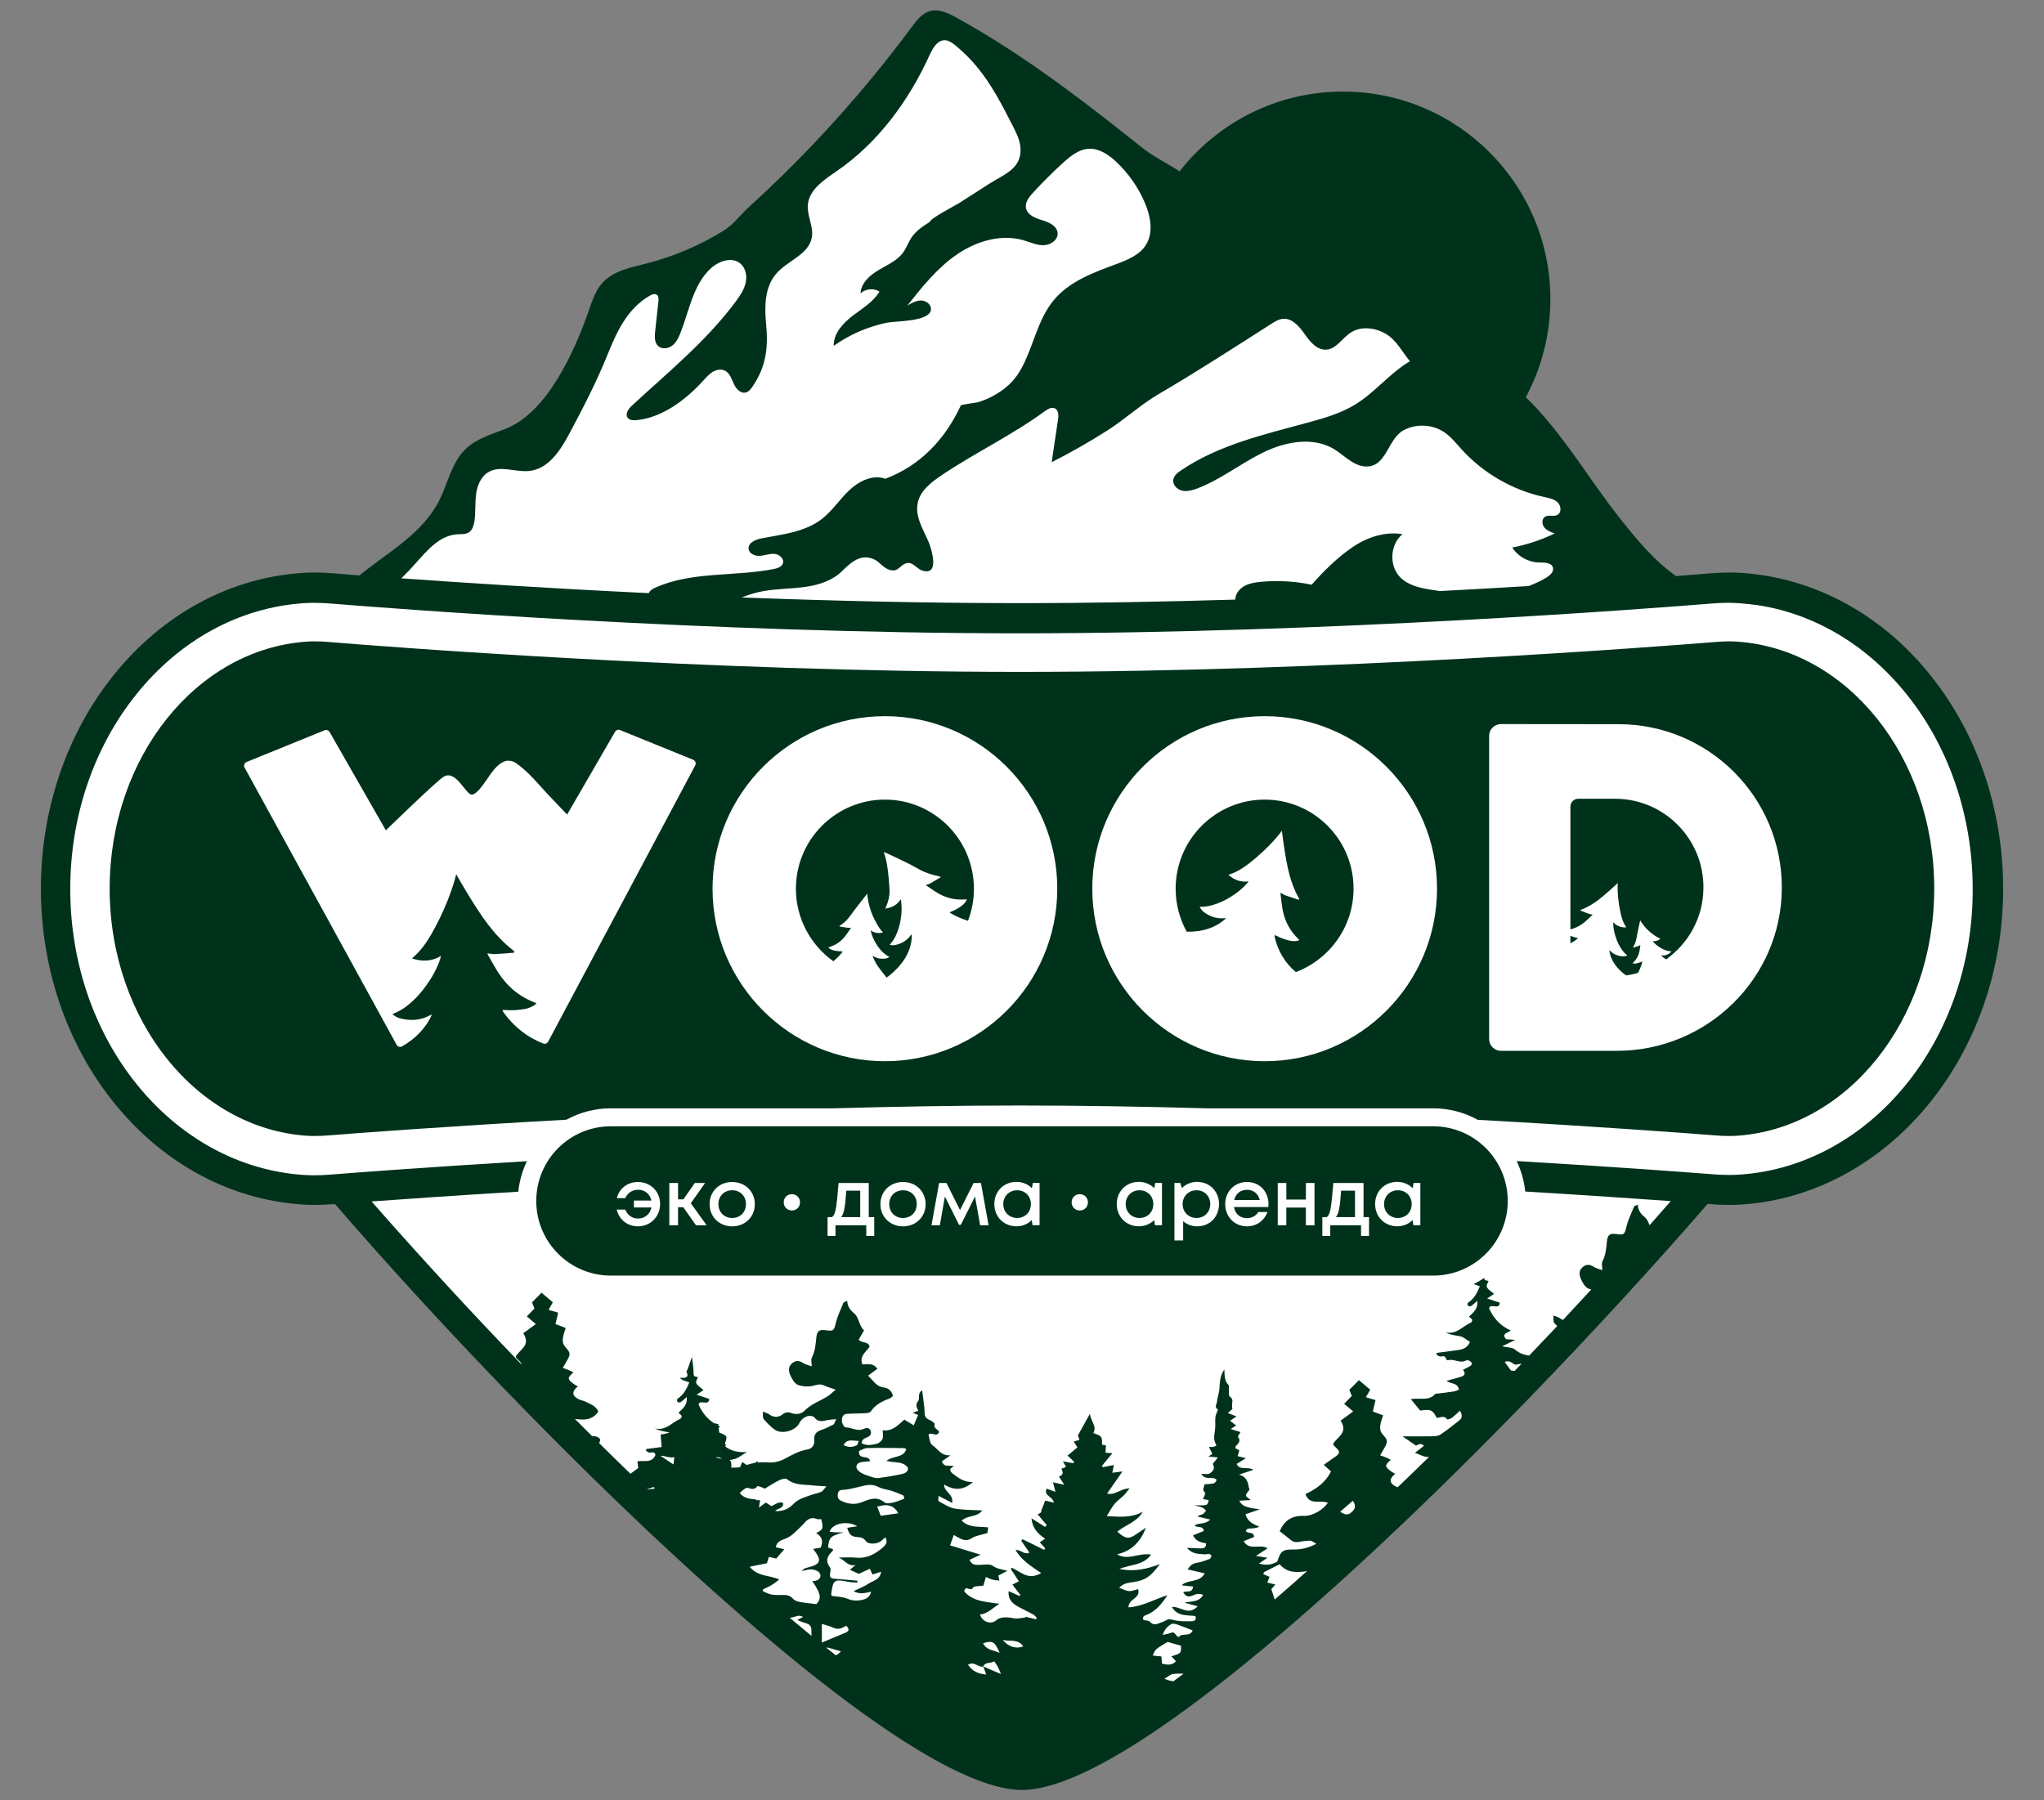 <?xml version="1.0" encoding="UTF-8"?> <svg xmlns="http://www.w3.org/2000/svg" width="378" height="333" viewBox="0 0 378 333" fill="none"><rect x="0" y="0" width="378" height="333" fill="#808080" stroke="none"/> <g clip-path="url(#clip0_289_1519)"> <path d="M266.061 50.92L220.348 38.916L198.991 21.284L174.636 4.88L141.287 38.916L123.674 50.92L112.441 55.801L98.199 79.424L86.955 86.932L83.211 95.742L68.222 109.999H44.059L26.638 122.943L14.647 141.504L12.023 151.629L10.903 168.694L13.154 184.821L18.402 197.006L31.503 212.203L49.862 220.085H65.224L82.837 242.586L112.441 273.151C112.441 273.151 160.212 315.165 161.151 315.346C162.09 315.539 184.002 327.35 185.133 327.532C186.253 327.724 208.741 317.781 208.741 317.781L229.352 305.212L258.198 278.769L294.726 242.757L312.712 221.377L334.816 217.255L350.551 206.564L362.35 190.62L367.225 169.805L365.732 147.677L357.859 129.864L345.857 117.497L334.613 112.808L310.824 110.555L293.52 93.937L280.1 71.916L266.061 50.92Z" fill="white"></path> <mask id="mask0_289_1519" style="mask-type:luminance" maskUnits="userSpaceOnUse" x="0" y="0" width="378" height="333"> <path d="M378 0H0V333H378V0Z" fill="white"></path> </mask> <g mask="url(#mask0_289_1519)"> <path d="M298.651 147.741H291.877C291.077 147.741 290.416 148.393 290.416 149.204V171.909C291.376 171.674 292.24 171.215 293.019 170.585C293.499 170.19 293.936 169.741 294.395 169.314C294.437 169.271 294.469 169.229 294.523 169.164C294.288 169.122 294.085 169.111 293.893 169.047C293.371 168.865 292.859 168.652 292.336 168.449C292.24 168.406 292.24 168.353 292.336 168.31C292.4 168.278 292.464 168.246 292.538 168.214C293.477 167.851 294.331 167.349 295.152 166.772C296.774 165.63 299.174 163.323 299.174 163.323C299.174 163.323 298.971 165.651 299.718 168.962C299.91 169.837 300.187 170.692 300.689 171.45C300.7 171.471 300.71 171.493 300.731 171.546C299.803 171.567 299.003 171.311 298.353 170.585C298.353 170.692 298.342 170.766 298.342 170.841C298.353 171.696 298.534 172.529 298.801 173.34C299.067 174.162 299.43 174.942 299.931 175.658C300.177 176.01 300.454 176.32 300.785 176.587C300.838 176.629 300.881 176.672 300.934 176.726C300.657 176.854 300.379 176.896 300.102 176.886C299.195 176.832 298.395 176.523 297.755 175.861C297.712 175.818 297.67 175.786 297.606 175.754C297.851 177.729 299.121 179.299 300.721 180.421C301.468 180.314 302.193 180.164 302.908 179.961C303.142 179.534 303.345 179.086 303.505 178.616C303.58 178.413 303.623 178.199 303.676 177.986C303.687 177.943 303.687 177.89 303.697 177.826C303.644 177.847 303.601 177.858 303.569 177.879C303.249 178.039 302.918 178.146 302.566 178.21C302.353 178.253 302.065 178.231 301.916 178.157C302.012 178.061 302.118 177.964 302.214 177.858C302.705 177.334 303.025 176.704 303.174 176.01C303.249 175.647 303.292 175.284 303.345 174.921C303.345 174.889 303.345 174.857 303.345 174.803C303.228 174.867 303.121 174.942 303.014 174.985C302.705 175.092 302.385 175.177 302.076 175.273C302.022 175.295 302.001 175.262 302.022 175.209C302.044 175.166 302.054 175.134 302.076 175.092C302.374 174.579 302.556 174.045 302.652 173.468C302.844 172.315 303.324 170.275 303.324 170.222C303.324 170.222 304.103 171.685 305.671 172.806C306.108 173.116 306.524 173.436 307.026 173.607C307.036 173.607 307.047 173.618 307.079 173.629C306.652 173.981 306.194 174.152 305.628 174.056C305.66 174.109 305.692 174.141 305.713 174.173C306.034 174.568 306.418 174.889 306.844 175.166C307.271 175.455 307.719 175.679 308.22 175.829C308.466 175.903 308.711 175.946 308.957 175.946C308.999 175.946 309.031 175.946 309.074 175.957C308.989 176.117 308.882 176.234 308.743 176.33C308.306 176.64 307.826 176.79 307.282 176.715C307.25 176.715 307.207 176.715 307.175 176.715C307.463 177.003 307.783 177.249 308.114 177.462C312.221 174.526 314.952 169.784 315.016 164.38C315.165 155.206 307.772 147.741 298.651 147.741Z" fill="#00321B"></path> </g> <mask id="mask1_289_1519" style="mask-type:luminance" maskUnits="userSpaceOnUse" x="0" y="0" width="378" height="333"> <path d="M378 0H0V333H378V0Z" fill="white"></path> </mask> <g mask="url(#mask1_289_1519)"> <path d="M321.267 118.682C320.777 118.65 320.286 118.629 319.795 118.629C318.984 118.629 318.174 118.672 317.363 118.736C306.748 119.601 246.356 124.278 188.61 124.278C130.928 124.278 71.23 119.611 60.637 118.736C59.816 118.672 59.005 118.629 58.183 118.629C57.693 118.629 57.202 118.64 56.711 118.682C36.389 120.071 20.28 139.999 20.28 164.38C20.28 188.772 36.42 208.711 56.754 210.078C57.245 210.11 57.735 210.121 58.215 210.121C59.005 210.121 59.794 210.078 60.584 210.025C65.683 209.619 82.517 208.337 104.749 207.109C107.192 205.774 109.987 205.005 112.953 205.005H154.067C165.525 204.685 177.206 204.482 188.61 204.482C200.004 204.482 211.717 204.685 223.218 205.005H265.026C268.013 205.005 270.829 205.774 273.272 207.131C295.493 208.359 312.328 209.63 317.405 210.025C318.184 210.089 318.974 210.121 319.752 210.121C320.243 210.121 320.723 210.11 321.214 210.078C341.558 208.711 357.699 188.772 357.699 164.37C357.72 139.999 341.59 120.06 321.267 118.682ZM128.571 141.569L101.367 192.681C101.197 193.012 100.802 193.151 100.45 193.012C97.58 191.902 95.084 189.958 93.164 187.32C93.068 187.192 93.004 187.032 92.897 186.818C93.11 186.818 93.249 186.807 93.398 186.818C94.657 186.925 95.905 186.85 97.143 186.615C97.922 186.466 98.818 186.028 99.223 185.59C98.764 185.387 98.306 185.195 97.858 184.992C95.532 183.892 93.697 182.226 92.278 180.101C91.553 179.011 90.945 177.836 90.283 176.704C90.23 176.608 90.187 176.491 90.123 176.331C90.614 176.395 91.041 176.502 91.468 176.48C92.63 176.427 93.793 176.32 94.967 176.224C95.18 176.203 95.201 176.096 95.052 175.936C94.945 175.829 94.828 175.722 94.711 175.626C93.046 174.323 91.638 172.785 90.347 171.119C87.787 167.83 84.363 161.7 84.363 161.7C84.363 161.7 83.338 166.516 79.818 172.71C78.879 174.355 77.802 175.893 76.34 177.132C76.298 177.164 76.266 177.206 76.191 177.281C78.047 177.89 79.807 177.869 81.557 176.811C81.504 177.025 81.472 177.185 81.418 177.335C80.864 179.054 79.999 180.624 78.965 182.087C77.866 183.657 76.586 185.067 75.049 186.22C74.388 186.711 73.652 187.106 72.894 187.437C72.798 187.48 72.692 187.534 72.574 187.587C73.055 188.014 73.577 188.281 74.153 188.409C76.01 188.847 77.802 188.73 79.509 187.801C79.615 187.736 79.733 187.694 79.871 187.672C78.719 190.257 76.735 192.179 74.356 193.546C74.004 193.749 73.545 193.621 73.353 193.268L45.232 141.974C45.019 141.59 45.19 141.109 45.595 140.949L60.039 135.075C60.381 134.937 60.765 135.075 60.946 135.385L71.358 153.583C71.358 153.583 80.138 145.039 81.898 143.769C84.192 142.113 86.027 146.791 87.158 146.962C88.011 147.101 89.216 145.339 89.931 144.324C90.785 143.096 91.905 141.259 93.473 140.768C93.985 140.607 94.785 140.746 95.244 141.035C97.794 142.711 99.778 145.36 101.911 147.56C102.904 148.585 103.896 149.621 104.877 150.668L113.753 135.342C113.934 135.033 114.318 134.894 114.66 135.033L128.219 140.543C128.603 140.714 128.774 141.184 128.571 141.569ZM163.647 196.291C146.066 196.291 131.771 181.98 131.771 164.38C131.771 146.78 146.066 132.47 163.647 132.47C181.228 132.47 195.523 146.78 195.523 164.38C195.523 181.98 181.228 196.291 163.647 196.291ZM233.875 196.291C216.294 196.291 201.999 181.98 201.999 164.38C201.999 146.78 216.294 132.47 233.875 132.47C251.456 132.47 265.751 146.78 265.751 164.38C265.751 181.98 251.456 196.291 233.875 196.291ZM299.024 194.368H277.571C276.366 194.368 275.384 193.386 275.384 192.179V136.122C275.384 134.915 276.366 133.933 277.571 133.933L299.345 133.954C316.04 133.954 329.578 147.539 329.514 164.263C329.46 180.966 315.699 194.368 299.024 194.368Z" fill="#00321B"></path> </g> <mask id="mask2_289_1519" style="mask-type:luminance" maskUnits="userSpaceOnUse" x="0" y="0" width="378" height="333"> <path d="M378 0H0V333H378V0Z" fill="white"></path> </mask> <g mask="url(#mask2_289_1519)"> <path d="M290.416 173.095V174.483C290.832 174.269 291.226 174.024 291.61 173.725C291.674 173.682 291.717 173.618 291.802 173.533C291.706 173.501 291.642 173.479 291.578 173.458C291.173 173.383 290.789 173.255 290.416 173.095Z" fill="#00321B"></path> </g> <mask id="mask3_289_1519" style="mask-type:luminance" maskUnits="userSpaceOnUse" x="0" y="0" width="378" height="333"> <path d="M378 0H0V333H378V0Z" fill="white"></path> </mask> <g mask="url(#mask3_289_1519)"> <path d="M233.875 147.901C224.796 147.901 217.414 155.292 217.414 164.38C217.414 167.263 218.161 169.976 219.462 172.336C222.129 172.39 224.754 171.717 226.727 169.848C226.631 169.827 226.535 169.827 226.45 169.837C225.042 169.976 223.804 169.56 222.684 168.737C222.332 168.481 222.055 168.15 221.852 167.733C221.969 167.733 222.065 167.723 222.161 167.723C222.812 167.723 223.452 167.627 224.082 167.456C225.372 167.114 226.557 166.548 227.687 165.832C228.797 165.138 229.81 164.327 230.674 163.333C230.749 163.248 230.813 163.152 230.909 163.024C229.437 163.237 228.253 162.757 227.175 161.817C227.25 161.785 227.282 161.763 227.325 161.753C228.658 161.336 229.81 160.61 230.909 159.766C235.016 156.595 237.065 153.658 237.065 153.658C237.065 153.658 237.641 158.741 238.43 161.678C238.825 163.152 239.337 164.594 240.094 165.939C240.148 166.035 240.201 166.142 240.233 166.238C240.286 166.388 240.244 166.452 240.094 166.409C239.284 166.142 238.473 165.886 237.673 165.597C237.385 165.491 237.129 165.298 236.819 165.117C236.819 165.245 236.809 165.33 236.819 165.416C236.937 166.366 237.022 167.328 237.193 168.257C237.545 170.083 238.302 171.717 239.561 173.116C239.806 173.383 240.062 173.639 240.308 173.906C239.913 174.088 239.187 174.13 238.622 174.013C237.726 173.821 236.862 173.522 236.051 173.095C235.955 173.041 235.859 173.009 235.71 172.956C235.72 173.127 235.72 173.255 235.742 173.372C236.35 175.978 237.694 178.178 239.646 179.801C245.866 177.452 250.314 171.428 250.314 164.38C250.336 155.292 242.953 147.901 233.875 147.901Z" fill="#00321B"></path> </g> <mask id="mask4_289_1519" style="mask-type:luminance" maskUnits="userSpaceOnUse" x="0" y="0" width="378" height="333"> <path d="M378 0H0V333H378V0Z" fill="white"></path> </mask> <g mask="url(#mask4_289_1519)"> <path d="M163.647 147.901C154.569 147.901 147.187 155.292 147.187 164.38C147.187 169.912 149.928 174.814 154.11 177.804C154.43 177.537 154.75 177.249 155.049 176.95C155.284 176.715 155.486 176.448 155.71 176.192C155.753 176.138 155.785 176.074 155.838 175.989C155.753 175.978 155.689 175.967 155.625 175.967C155.081 175.967 154.558 175.893 154.035 175.754C153.705 175.668 153.342 175.444 153.182 175.241C153.385 175.166 153.587 175.102 153.79 175.027C154.814 174.643 155.657 173.992 156.329 173.127C156.67 172.689 156.969 172.208 157.289 171.749C157.321 171.706 157.332 171.663 157.374 171.589C157.161 171.599 156.98 171.631 156.798 171.61C156.308 171.546 155.806 171.461 155.316 171.386C155.22 171.375 155.22 171.322 155.284 171.258C155.337 171.215 155.39 171.172 155.444 171.14C156.201 170.638 156.788 170.019 157.31 169.293C158.345 167.84 160.351 165.352 160.383 165.298C160.383 165.298 160.479 167.829 161.898 170.403C162.282 171.119 162.655 171.824 163.231 172.4C163.242 172.411 163.263 172.432 163.295 172.475C162.484 172.667 161.727 172.603 161.023 172.101C161.044 172.197 161.044 172.261 161.066 172.326C161.247 173.073 161.556 173.778 161.951 174.44C162.346 175.113 162.815 175.732 163.391 176.256C163.679 176.512 163.978 176.736 164.319 176.907C164.373 176.928 164.415 176.961 164.479 176.993C164.266 177.153 164.031 177.249 163.775 177.292C162.975 177.42 162.207 177.302 161.514 176.854C161.471 176.822 161.418 176.8 161.364 176.79C161.706 177.74 162.186 178.605 162.837 179.385C163.071 179.662 163.594 180.399 163.957 180.827C166.56 178.926 168.736 176.117 168.608 172.806C168.533 172.86 168.491 172.913 168.437 172.977C167.744 173.96 166.784 174.515 165.632 174.782C165.269 174.867 164.906 174.857 164.533 174.761C164.597 174.686 164.65 174.622 164.703 174.558C165.066 174.141 165.365 173.671 165.61 173.18C166.101 172.155 166.41 171.076 166.581 169.965C166.752 168.865 166.794 167.765 166.645 166.655C166.634 166.559 166.602 166.462 166.581 166.334C165.898 167.402 164.927 167.883 163.733 168.064C163.754 168 163.765 167.968 163.775 167.936C164.255 166.847 164.565 165.704 164.501 164.529C164.202 159.062 163.53 158.09 163.434 157.588C163.455 157.588 167.125 159.179 169.909 160.76C171.04 161.4 172.288 161.795 173.558 162.062C173.654 162.084 173.739 162.105 173.835 162.137C173.963 162.18 173.974 162.255 173.867 162.319C173.249 162.693 172.63 163.066 172 163.419C171.776 163.547 171.499 163.6 171.211 163.696C171.296 163.771 171.35 163.825 171.403 163.857C172.075 164.305 172.736 164.796 173.441 165.202C174.806 165.993 176.278 166.42 177.868 166.388C178.177 166.377 178.487 166.356 178.796 166.345C178.7 166.697 178.316 167.189 177.921 167.488C177.302 167.958 176.63 168.342 175.894 168.63C175.809 168.662 175.734 168.716 175.617 168.769C175.734 168.855 175.809 168.929 175.905 168.972C176.332 169.196 176.748 169.442 177.196 169.634C177.793 169.901 178.401 170.126 179.009 170.318C179.724 168.481 180.108 166.484 180.108 164.401C180.108 155.292 172.726 147.901 163.647 147.901Z" fill="#00321B"></path> </g> <mask id="mask5_289_1519" style="mask-type:luminance" maskUnits="userSpaceOnUse" x="0" y="0" width="378" height="333"> <path d="M378 0H0V333H378V0Z" fill="white"></path> </mask> <g mask="url(#mask5_289_1519)"> <path d="M357.037 124.941C347.98 113.631 335.573 106.892 322.131 105.974C321.374 105.92 320.585 105.899 319.795 105.899C318.696 105.899 317.566 105.952 316.339 106.048C314.931 106.166 312.765 106.337 309.959 106.55C305.841 103.688 302.566 99.63 299.409 95.668C294.149 89.057 288.762 79.787 282.169 73.476C285.071 68.072 286.714 61.899 286.714 55.331C286.714 34.132 269.549 16.938 248.362 16.938C236.083 16.938 225.159 22.716 218.14 31.697C217.681 31.387 217.222 31.099 216.742 30.821C214.64 29.582 212.838 28.611 210.917 27.084C208.741 25.343 206.565 23.613 204.367 21.904C195.598 15.08 186.541 8.576 176.801 3.225C175.307 2.403 173.611 1.591 171.968 2.051C170.518 2.456 169.525 3.759 168.619 4.977C167.776 6.12 166.922 7.252 166.058 8.373C159.401 17.023 152.137 25.204 144.317 32.819C142.365 34.719 140.37 36.588 138.353 38.425C136.764 39.878 135.708 41.49 133.852 42.644C129.435 45.388 124.592 47.439 119.567 48.731C116.591 49.489 113.326 50.119 111.31 52.426C110.04 53.879 109.475 55.79 108.835 57.606C106.221 65.007 101.25 76.252 93.516 79.307C90.902 80.343 88.064 81.133 86.048 83.109C83.531 85.565 82.858 89.292 81.29 92.442C78.164 98.733 71.753 102.118 66.472 106.433C64.424 106.273 62.803 106.144 61.682 106.048C60.434 105.942 59.293 105.899 58.194 105.899C57.404 105.899 56.615 105.92 55.858 105.974C42.416 106.892 30.02 113.631 20.962 124.941C12.321 135.727 7.563 149.728 7.563 164.38C7.563 179.033 12.321 193.044 20.973 203.841C30.041 215.162 42.448 221.89 55.911 222.797C56.668 222.851 57.447 222.872 58.226 222.872C59.293 222.872 60.402 222.83 61.597 222.733C61.704 222.723 61.821 222.712 61.938 222.701C80.831 244.53 103.352 267.961 123.845 286.96C145.565 307.091 174.497 331.088 189.005 331.088C212.304 331.088 276.323 268.132 315.805 222.68C316.029 222.701 316.243 222.712 316.435 222.733C317.619 222.83 318.707 222.872 319.774 222.872C320.563 222.872 321.331 222.851 322.089 222.797C349.207 220.982 370.447 195.319 370.447 164.38C370.436 149.728 365.678 135.727 357.037 124.941ZM235.07 59.923C235.763 59.485 236.489 59.026 237.299 58.973C239.006 58.845 240.297 60.404 241.278 61.803C242.26 63.202 243.529 64.772 245.236 64.676C247.125 64.579 248.223 62.529 249.813 61.504C251.712 60.276 254.283 60.607 256.246 61.728C258.209 62.849 259.307 65.071 260.737 66.822C257.046 68.99 254.325 72.536 250.677 74.789C248.021 76.434 244.97 77.32 241.951 78.143C233.822 80.353 225.383 82.276 218.406 87.007C217.766 87.434 217.094 87.968 216.977 88.726C216.827 89.666 217.67 90.542 218.598 90.755C219.526 90.969 220.497 90.691 221.383 90.36C225.693 88.737 229.373 85.768 233.502 83.739C237.641 81.699 242.793 80.695 246.73 83.087C248.597 84.219 250.186 86.088 252.363 86.27C256.427 86.622 256.544 81.208 259.585 79.574C261.921 78.314 264.951 78.484 267.138 79.98C268.365 80.823 269.293 82.019 270.296 83.119C274.328 87.551 279.758 90.68 285.615 91.941C286.49 92.133 287.428 92.304 288.068 92.934C288.709 93.564 288.805 94.813 288.015 95.241C287.332 95.614 286.394 95.166 285.732 95.572C285.092 95.967 285.124 96.971 285.593 97.558C286.063 98.145 286.81 98.423 287.514 98.669C285.028 99.876 282.382 100.751 279.662 101.275C280.718 102.941 282.649 104.009 284.612 104.041C285.615 104.051 286.959 104.041 287.194 105.012C287.375 105.76 286.671 106.401 286.01 106.807C284.953 107.458 283.833 107.971 282.692 108.398C277.603 108.708 272.109 109.017 266.284 109.327C265.783 109.252 265.282 109.177 264.78 109.103C262.711 108.772 260.524 108.323 259.019 106.86C256.843 104.745 257.014 100.719 259.361 98.808C256.139 98.252 252.8 99.384 250.09 101.232C247.381 103.069 244.724 105.685 242.569 108.152C239.497 107.511 236.329 107.33 233.203 107.618C232.275 107.704 231.336 107.832 230.482 108.216C229.629 108.601 228.872 109.274 228.573 110.16C228.488 110.406 228.456 110.662 228.434 110.908C215.451 111.303 201.945 111.559 188.568 111.559C171.136 111.559 153.534 111.132 137.18 110.512C138.172 110.117 139.186 109.776 140.231 109.53C143.143 108.846 146.173 108.975 149.128 108.526C151.486 108.174 153.95 107.373 155.7 105.664C157.3 104.105 159.06 102.375 161.556 103.421C162.645 103.88 163.349 105.076 164.522 105.408C166.261 105.899 166.357 104.414 167.786 104.147C168.821 103.955 169.536 105.194 170.528 105.525C173.942 106.646 172.192 101.317 171.691 100.143C170.71 97.868 169.131 95.476 169.749 92.88C170.283 90.627 172.342 89.111 174.262 87.818C180.385 83.707 187.288 80.417 193.198 76.071C193.763 75.654 194.51 75.216 195.129 75.558C195.79 75.921 195.769 76.872 195.662 77.619C195.267 80.246 194.883 82.874 194.489 85.49C197.998 83.717 201.423 81.763 204.751 79.648C208.026 77.555 211.013 74.789 214.352 72.846C221.372 68.734 228.221 64.302 235.07 59.923ZM76.916 104.137C79.018 101.777 81.311 99.064 84.459 98.84C85.248 98.786 86.123 98.882 86.773 98.423C87.35 98.017 87.584 97.28 87.712 96.576C87.99 94.931 87.83 93.243 88.022 91.578C88.214 89.922 88.875 88.181 90.315 87.327C92.566 85.992 95.457 87.434 98.05 87.092C101.463 86.644 103.64 83.311 105.261 80.268C107.779 75.547 110.318 70.645 112.313 65.701C114.03 61.429 115.983 57.093 120.164 54.69C120.57 54.455 121.114 54.252 121.487 54.541C121.818 54.808 121.807 55.31 121.765 55.726C121.562 57.584 121.359 59.443 121.157 61.29C121.05 62.241 121.007 63.341 121.701 63.992C122.394 64.644 123.568 64.505 124.314 63.928C125.072 63.351 125.498 62.444 125.84 61.568C127.472 57.424 128.187 52.64 131.462 49.628C132.934 48.272 135.345 47.45 136.892 48.72C137.905 49.553 138.183 51.038 137.895 52.309C137.607 53.59 136.849 54.701 136.07 55.758C130.672 63.052 123.557 68.841 116.889 75.003C116.239 75.601 115.545 76.562 116.079 77.278C116.431 77.747 117.103 77.769 117.689 77.715C122.458 77.267 126.832 73.945 129.968 70.496C130.523 69.887 131.067 69.246 131.761 68.809C132.465 68.382 133.382 68.2 134.108 68.584C134.972 69.044 135.302 70.09 135.697 70.987C136.102 71.884 136.913 72.824 137.873 72.611C138.439 72.482 138.844 71.991 139.175 71.5C141.714 67.762 142.098 64.206 141.671 59.859C141.351 56.634 141.436 53.035 143.57 50.6C145.661 48.197 149.566 47.076 150.131 43.936C150.494 41.917 149.224 39.92 149.395 37.881C149.64 35.04 152.435 33.246 154.782 31.622C162.42 26.368 168.085 18.593 171.926 10.156C172.502 8.907 173.334 7.422 174.71 7.444C175.446 7.454 176.086 7.914 176.662 8.384C178.102 9.558 179.436 10.872 180.62 12.303C183.372 15.614 185.357 19.49 187.309 23.324C187.938 24.552 188.568 25.823 188.706 27.201C189.08 31.174 185.687 32.242 183.01 33.95C181.122 35.157 179.233 36.375 177.345 37.582C176.694 37.998 171.979 40.422 171.979 41.02C170.688 41.843 169.365 42.708 168.523 43.989C167.979 44.822 167.658 45.783 167.093 46.606C166.005 48.165 164.149 48.966 162.506 49.938C160.863 50.91 159.22 52.351 159.135 54.263C160.063 53.398 161.578 53.259 162.644 53.932C161.492 55.876 159.433 57.061 157.641 58.439C155.849 59.816 154.121 61.717 154.185 63.971C157.118 61.878 160.5 60.414 164.031 59.688C165.621 59.368 171.712 59.528 172.15 57.382C172.342 56.463 171.371 55.63 170.432 55.587C169.493 55.545 168.619 56.036 167.808 56.506C170.528 53.067 173.313 49.585 176.918 47.097C180.524 44.609 185.143 43.22 189.347 44.459C190.563 44.822 191.758 45.388 193.027 45.356C194.297 45.324 195.673 44.384 195.587 43.114C195.491 41.8 194.019 41.106 192.75 40.732C191.491 40.358 189.997 39.792 189.741 38.5C189.528 37.432 190.307 36.439 191.043 35.638C192.814 33.715 194.659 31.879 196.59 30.116C197.956 28.878 199.503 27.617 201.348 27.521C203.247 27.415 204.975 28.589 206.373 29.882C208.698 32.05 210.555 34.719 211.781 37.656C212.795 40.091 213.318 43.017 211.941 45.26C210.757 47.182 208.496 48.09 206.373 48.87C202.159 50.429 197.71 52.074 194.851 55.545C191.886 59.144 191.149 63.917 188.995 67.954C187.864 70.079 186.488 71.511 184.461 72.771C183.362 73.454 182.167 73.999 180.919 74.383C180.556 74.49 177.75 74.832 177.686 74.992C174.785 81.261 170.176 86.131 163.722 88.555C161.407 87.712 158.825 88.993 157.033 90.702C155.241 92.4 153.886 94.546 151.923 96.042C148.797 98.434 144.658 98.84 140.796 99.587C139.687 99.801 138.311 100.42 138.439 101.531C138.545 102.428 139.634 102.877 140.53 102.812C141.436 102.748 142.311 102.385 143.207 102.449C144.103 102.513 145.064 103.336 144.786 104.19C144.573 104.863 143.762 105.119 143.069 105.258C135.761 106.678 127.899 105.653 121.114 108.729C120.645 108.942 120.143 109.252 119.994 109.711C101.175 108.814 85.035 107.746 74.207 106.967C75.231 105.995 76.138 105.012 76.916 104.137ZM118.49 274.284C118.607 274.348 118.703 274.444 118.778 274.561C118.692 274.476 118.586 274.38 118.49 274.284ZM119.716 275.459C120.09 275.32 120.474 275.192 120.89 275.042C120.954 275.149 121.018 275.245 121.093 275.341C120.655 275.394 120.207 275.448 119.77 275.501C119.748 275.491 119.738 275.48 119.716 275.459ZM138.588 275.288C139.314 275.544 139.73 275.352 140.071 274.871C140.508 274.946 140.967 275.106 141.426 275.362C142.258 274.86 143.122 274.284 144.05 273.825C144.498 273.611 145.288 273.376 145.554 273.6C147.016 274.796 148.755 274.551 150.398 274.764C151.08 274.85 151.774 274.86 152.83 274.925C152.35 275.459 152.169 275.811 151.891 275.928C151.347 276.174 150.739 276.27 150.163 276.473C148.947 276.911 147.677 277.189 146.706 278.214C145.8 279.164 144.648 279.592 143.335 279.495C143.815 278.951 144.914 279.068 144.829 278.011C144.018 277.669 143.421 278.246 142.674 278.588C142.354 278.395 142.002 278.171 141.618 277.925C141.234 278.214 140.86 278.481 140.348 278.865C140.423 278.417 140.487 277.958 140.562 277.488C140.327 277.477 140.082 277.477 139.826 277.477C139.804 277.434 139.794 277.381 139.772 277.338C138.705 277.274 137.607 277.146 136.807 276.185C137.201 275.747 137.628 275.416 138.065 275.192C138.257 275.202 138.428 275.224 138.588 275.288ZM153.129 286.224C153.331 284.355 153.598 284.077 156.041 283.436C155.284 283.436 154.91 283.458 154.537 283.436C154.163 283.415 153.801 283.351 153.417 283.308C153.929 281.759 156.724 281.193 158.527 282.315C157.823 282.422 157.246 282.507 156.67 282.592C157.076 283.906 157.406 284.216 158.601 284.312C159.209 284.355 159.689 284.44 160.127 285.049C160.607 285.722 162.26 285.604 162.911 285.059C163.157 284.857 163.391 284.643 163.743 284.344C164.191 285.262 163.85 285.711 163.359 286.149C161.919 287.42 160.351 288.317 158.313 288.114C157.332 288.018 156.34 288.092 155.113 288.092C156.265 288.605 156.841 289.823 158.239 289.47C157.887 289.758 157.535 290.047 157.172 290.346C157.737 290.613 158.292 290.869 158.815 291.115C159.476 290.816 160.116 290.517 160.852 290.175C161.055 290.602 161.204 290.912 161.364 291.232C161.844 291.083 162.314 290.923 162.943 290.72C162.741 292.247 161.482 292.332 160.703 292.877C159.913 293.422 158.975 293.763 157.855 294.308C159.06 295.002 160.052 294.607 161.098 294.425C160.842 295.536 160.042 295.814 159.273 295.963C158.42 296.123 157.588 296.091 156.702 295.707C155.838 295.333 154.804 295.344 153.854 295.194C153.801 295.088 153.694 294.981 153.705 294.895C154.078 292.161 154.238 292.055 156.937 292.599C157.46 292.706 158.015 292.685 158.548 292.727C158.559 292.61 158.569 292.503 158.58 292.386C157.321 292.279 156.073 292.14 154.814 292.055C153.427 291.958 153.363 291.884 153.587 290.527C153.619 290.346 153.609 290.09 153.513 289.951C152.617 288.787 152.915 287.825 153.939 286.939C154.014 286.875 154.014 286.736 154.078 286.576C153.779 286.448 153.449 286.341 153.129 286.224ZM158.868 268.378C159.305 268.218 159.839 267.865 160.383 267.844C162.634 267.791 164.895 267.833 167.146 267.855C167.296 267.855 167.445 267.972 167.605 268.036C167.082 269.734 165.162 269.2 163.935 270.215C165.504 270.674 166.997 270.161 167.936 271.55C167.882 272.468 167.082 272.575 166.421 272.725C165.141 273.002 163.829 273.205 162.527 273.387C162.164 273.44 161.759 273.365 161.407 273.259C160.682 273.034 159.945 272.799 159.284 272.447C158.9 272.233 158.441 271.806 158.388 271.422C158.303 270.792 158.857 270.493 159.455 270.418C159.913 270.354 160.372 270.322 160.927 270.268C160.639 268.965 158.687 270.172 158.868 268.378ZM181.804 303.952C183.564 303.396 183.97 303.631 184.866 305.735C183.725 305.18 182.434 305.276 181.804 303.952ZM185.111 309.644C183.842 309.099 182.839 308.672 181.836 308.245C182.242 307.337 183.202 307.754 183.863 307.284C184.119 307.679 184.343 307.978 184.525 308.309C184.695 308.629 184.823 308.982 185.111 309.644ZM181.826 308.255C181.922 308.501 182.028 308.736 182.114 308.982C182.188 309.174 182.242 309.366 182.37 309.729C180.887 309.601 179.82 309.131 179.02 307.924C180.129 307.198 180.897 308.469 181.826 308.255ZM218.012 302.798C217.339 302.67 217.371 301.698 216.603 302.008C216.177 302.179 215.707 302.243 215.014 302.424C215.366 301.335 215.963 300.78 216.635 300.395C216.923 300.235 217.457 300.406 217.841 300.534C218.694 300.823 219.537 301.175 220.561 301.57C220.028 302.873 218.545 301.944 218.012 302.798ZM215.931 303.706C216.774 303.941 217.585 304.176 218.406 304.4C218.428 305.831 218.428 305.831 216.625 306.355C216.891 306.654 217.158 306.931 217.478 307.294C216.689 308.095 215.857 307.935 214.896 307.732C214.854 307.294 214.822 306.888 214.779 306.387C214.267 306.333 213.734 306.28 213.19 306.226C213.648 305.052 213.648 305.052 215.931 303.706ZM185.431 303.332C186.701 303.663 188.258 303.087 189.229 304.518C187.96 305.052 186.498 304.624 185.431 303.332ZM158.495 267.299C157.748 267.673 156.969 267.801 155.998 267.289C156.713 266.018 157.737 266.562 158.783 266.509C158.665 266.861 158.644 267.214 158.495 267.299ZM156.126 275.555C157.086 275.48 158.036 275.213 158.975 274.989C160.148 274.711 161.258 274.391 162.474 275.053C163.221 275.459 164.149 275.512 164.97 275.779C165.685 276.014 166.368 276.313 167.061 276.612C167.146 276.655 167.146 276.9 167.232 277.21C166.442 277.488 165.802 277.797 165.119 277.936C164.607 278.043 163.871 278.15 163.551 277.883C162.154 276.697 160.724 277.327 159.433 277.84C158.015 278.406 156.788 278.182 155.518 277.584C154.889 277.285 154.846 276.751 154.964 276.185C155.113 275.555 155.582 275.597 156.126 275.555ZM166.122 279.912C165.077 280.061 164.095 280.2 162.869 280.371C162.698 279.901 162.484 279.346 162.228 278.673C164.181 278.096 165.333 278.47 166.122 279.912ZM154.163 301.1C155.017 301.485 155.732 301.164 156.489 300.705C157.214 301.431 156.937 301.762 156.286 302.029C154.889 302.595 153.491 303.193 151.987 303.823V300.363C152.809 300.63 153.513 300.801 154.163 301.1ZM144.658 295.013C143.997 295.034 143.325 295.056 142.685 294.938C142.13 294.842 141.618 294.543 141.095 294.34C141.095 294.223 141.095 294.105 141.095 293.988C141.607 293.731 142.151 293.518 142.642 293.219C143.143 292.92 143.602 292.535 144.103 292.172C142.365 291.307 140.146 291.691 138.641 289.801C139.772 289.566 140.743 289.374 141.821 289.15C141.917 288.84 142.045 288.434 142.194 287.975C142.685 288.092 143.197 288.199 143.549 288.285C144.093 287.655 144.552 287.131 145.042 286.555C144.584 286.448 144.05 286.33 143.474 286.191C143.623 285.145 144.53 284.867 145.106 284.664C146.386 284.216 147.165 283.255 148.072 282.411C148.317 282.187 148.541 281.952 148.755 281.695C149.384 280.98 150.078 280.542 151.07 280.969C151.294 281.065 151.603 280.98 151.87 280.98C152.297 282.742 152.243 282.913 150.931 283.564C152.03 284.205 152.275 285.102 151.774 286.266C151.304 286.341 150.835 286.426 150.366 286.501C152.083 288.658 151.848 289.353 149.203 289.983C148.872 290.057 148.552 290.218 148.296 290.581C148.861 290.474 149.437 290.282 150.003 290.292C150.462 290.303 151.006 290.442 151.347 290.72C152.04 291.307 151.763 292.151 150.856 292.386C150.664 292.439 150.462 292.428 150.216 292.46C151.827 294.81 151.944 295.675 150.974 296.711C149.907 296.583 148.947 296.497 147.997 296.326C147.539 296.241 146.984 296.091 146.706 295.771C146.141 295.098 145.458 294.991 144.658 295.013ZM133.51 269.82C133.147 269.788 132.774 269.702 132.337 269.585C132.827 269.457 133.19 269.617 133.51 269.82ZM124.709 269.51C124.656 269.991 124.602 270.439 124.549 270.877C123.749 270.343 122.97 269.83 122.127 269.264C122.991 269.232 123.834 269.777 124.709 269.51ZM146.056 299.242C146.077 299.242 146.098 299.242 146.12 299.231C146.6 299.178 147.069 298.986 147.539 298.889C147.827 298.836 148.125 298.847 148.499 299.082C148.221 299.231 147.944 299.381 147.443 299.648C148.072 299.893 148.499 300.107 148.947 300.214C149.63 300.374 150.046 300.748 150.056 301.453C150.067 301.826 150.067 302.211 150.067 302.585C148.765 301.495 147.421 300.395 146.056 299.242ZM152.787 304.763C152.915 304.742 153.054 304.742 153.182 304.774C153.907 304.956 154.611 305.19 155.508 305.447C155.22 305.81 154.9 306.034 154.569 306.173C153.982 305.714 153.385 305.244 152.787 304.763ZM217.019 310.968C216.486 310.915 215.931 310.787 215.334 310.509C216.027 310.114 216.443 309.708 216.902 309.644C217.553 309.548 218.214 309.548 218.876 309.58C218.257 310.039 217.638 310.509 217.019 310.968ZM235.731 295.857C235.507 295.152 235.315 294.596 235.112 293.945C235.283 293.742 235.56 293.422 235.859 293.08C235.358 292.962 234.888 292.856 234.366 292.727C234.515 292.354 234.632 292.065 234.782 291.659C234.387 291.499 234.014 291.339 233.598 291.157C233.694 291.008 233.736 290.816 233.854 290.752C234.696 290.303 235.56 289.887 236.627 289.353C236.457 289.331 236.606 289.299 236.67 289.363C238.131 291.019 239.924 290.88 241.716 290.602C239.689 292.418 237.705 294.158 235.731 295.857ZM247.839 279.624C248.597 278.961 249.312 278.342 250.186 277.594C250.869 278.598 250.549 279.164 249.984 279.677C249.322 280.275 248.853 280.275 247.839 279.624ZM280.099 253.576C279.886 253.555 279.662 253.523 279.427 253.501C279.129 253.095 278.723 252.54 278.265 251.91C279.193 251.515 279.673 252.209 280.217 252.433C280.622 252.359 281.006 252.305 281.39 252.241C280.953 252.679 280.526 253.127 280.099 253.576ZM321.715 217.265C321.086 217.308 320.435 217.33 319.774 217.33C318.856 217.33 317.907 217.287 316.861 217.212C311.965 216.828 298.48 215.813 280.473 214.756C281.305 216.497 281.86 218.398 282.062 220.395C293.264 221.067 302.577 221.708 308.978 222.167C307.676 223.652 306.364 225.147 305.052 226.631C304.839 226.055 304.604 225.478 304.081 225.051C303.42 224.517 302.918 223.844 302.886 222.819C302.545 222.99 302.257 223.032 302.193 223.171C301.692 224.378 301.105 225.585 300.795 226.845C300.422 228.34 300.39 228.468 298.875 228.255C297.691 228.084 297.296 228.415 297.168 229.632C297.04 230.893 296.955 232.142 296.347 233.306C296.144 233.691 296.315 234.267 296.315 234.94C295.749 234.727 295.163 234.609 294.693 234.299C293.915 233.797 293.264 233.84 292.602 234.449C291.952 235.036 292.058 235.837 292.304 236.446C292.613 237.183 293.114 238.101 293.755 238.358C293.925 238.422 294.096 238.475 294.277 238.518C292.538 240.397 290.799 242.277 289.05 244.146C288.837 244.071 288.623 243.954 288.41 243.794C288.164 243.612 287.834 243.548 287.268 243.313C287.322 243.932 287.215 244.445 287.418 244.68C287.599 244.883 287.78 245.086 287.972 245.289C286.255 247.115 284.527 248.93 282.798 250.735C281.753 250.607 280.91 250.265 280.142 249.603C279.673 249.208 278.83 249.262 277.795 249.027C278.809 248.535 279.47 248.204 280.227 247.83C279.609 247.788 279.054 247.745 278.521 247.702C277.624 246.688 278.713 246.592 279.406 246.111C277.432 245.214 276.163 243.815 275.374 241.967C275.672 240.985 277.272 242.395 277.358 240.953C276.664 240.729 275.982 240.504 275.021 240.184C275.63 239.778 275.95 239.564 276.302 239.329C274.701 238.069 274.701 238.069 275.288 236.948C274.968 236.82 274.531 236.937 274.467 236.393C273.848 236.809 273.197 237.183 272.525 237.514C272.909 237.653 273.283 237.781 273.667 237.92C273.176 239.105 272.642 240.216 271.512 240.921C271.405 240.985 271.362 241.369 271.448 241.487C271.544 241.604 271.885 241.679 272.013 241.604C272.365 241.38 272.664 241.081 273.197 240.622C273.357 242.224 272.344 242.822 271.661 243.537C271.853 243.719 272.12 243.879 272.258 244.125C272.312 244.221 272.141 244.595 271.992 244.659C270.456 245.299 269.325 246.944 267.319 246.421C268.162 246.912 269.079 246.987 270.018 247.168C270.648 247.296 271.202 247.82 271.842 248.204C271.352 249.347 270.498 249.603 269.549 249.731C268.269 249.902 266.978 250.073 265.698 250.244C265.687 250.351 265.676 250.468 265.666 250.575C265.911 250.703 266.188 250.949 266.412 250.917C266.871 250.853 267.276 250.703 267.415 251.355C267.436 251.462 267.682 251.632 267.767 251.611C268.877 251.259 269.943 252.241 271.053 251.675C271.224 251.59 271.522 251.59 271.693 251.675C271.906 251.782 272.12 251.985 272.205 252.198C272.248 252.305 272.034 252.583 271.874 252.679C271.458 252.935 271.01 253.127 270.562 253.362C271.021 253.982 270.936 254.42 270.264 254.633C269.378 254.911 268.482 255.146 267.511 255.413C268.279 256.043 269.549 255.669 269.805 257.036C269.495 257.154 269.175 257.325 268.834 257.378C267.81 257.538 266.775 257.656 265.74 257.784C265.634 257.794 265.474 257.773 265.42 257.837C264.204 259.226 262.529 258.489 260.908 258.798C261.526 259.557 262.081 260.229 262.636 260.913C264.588 260.614 264.951 260.774 265.676 262.248C266.295 262.291 267.052 261.693 267.607 262.526C267.661 262.6 268.226 262.451 268.461 262.28C268.973 261.895 269.431 261.436 269.997 260.934C270.445 261.703 270.445 262.269 269.911 262.696C268.759 263.615 267.596 264.544 266.37 265.356C265.954 265.633 265.314 265.655 264.78 265.665C263.073 265.697 261.377 265.676 259.371 265.676C260.289 266.306 260.972 266.776 261.846 267.385C262.124 267.395 262.657 266.712 263.34 267.427C262.764 267.876 262.231 268.293 261.665 268.73C262.497 269.008 263.329 269.531 264.129 269.489C264.183 269.489 264.236 269.478 264.289 269.467C262.348 271.368 260.406 273.248 258.475 275.095C258.39 275.063 258.294 275.031 258.209 274.999C256.907 274.38 256.843 273.526 258.027 272.607C257.739 272.436 257.441 272.308 257.185 272.105C256.054 271.24 256.054 271.016 257.206 270.023C256.886 269.862 256.619 269.713 256.331 269.595C256.043 269.467 255.744 269.371 255.232 269.19C255.531 268.677 255.755 268.271 255.99 267.876C256.683 266.659 256.683 266.392 255.712 265.334C255.147 264.715 255.168 264.031 255.318 263.316C255.424 262.793 255.627 262.28 255.776 261.799C255.083 261.532 254.496 261.308 253.877 261.073C254.069 260.272 254.229 259.61 254.379 258.969C253.707 258.777 253.216 258.627 252.597 258.446C252.971 257.794 253.259 257.282 253.397 257.047C252.629 256.406 251.968 255.84 251.306 255.285C250.752 255.84 250.186 256.417 249.536 257.068C249.61 257.261 249.76 257.634 249.994 258.2C249.578 258.627 249.098 259.119 248.575 259.663C249.055 260.069 249.536 260.475 250.25 261.073C249.408 261.693 248.671 262.227 247.925 262.771C249.376 265.067 247.285 265.761 246.559 267.043C246.57 267.118 246.549 267.257 246.602 267.321C248.01 268.602 247.999 268.741 246.431 269.798C245.908 270.151 245.396 270.535 244.799 270.952C245.332 271.422 245.716 271.774 246.143 272.159C245.13 274.23 243.412 275.426 241.407 276.356C242.228 278.577 244.244 277.359 245.567 277.968C244.735 279.218 242.729 280.467 241.097 280.392C238.921 280.307 237.534 281.215 236.659 283.233C237.31 283.735 238.003 284.248 238.654 284.803C239.113 285.188 239.572 285.326 240.18 285.209C240.884 285.07 241.599 284.985 242.313 284.974C242.591 284.974 242.879 285.252 243.433 285.561C241.919 286.33 240.628 286.619 239.337 286.608C237.278 286.587 236.841 286.8 236.211 288.851C235.24 289.395 234.216 289.63 232.819 289.203C233.469 288.755 233.95 288.445 234.398 288.135C233.8 288.039 233.181 287.943 232.264 287.804C233.128 287.227 233.704 286.843 234.408 286.384C233.011 285.487 231.059 286.95 229.992 285.059C230.642 284.803 231.272 284.558 231.912 284.301C231.901 283.201 230.803 283.799 230.386 283.191C230.568 282.614 231.101 282.742 231.549 282.71C231.997 282.667 232.445 282.603 232.904 282.4C231.784 281.909 230.706 281.503 230.344 280.083C231.165 279.805 232.008 279.517 232.989 279.175C230.472 278.876 229.629 278.545 229.202 277.584C229.874 277.541 230.504 277.509 231.315 277.466C230.909 277.114 230.408 276.868 230.408 276.633C230.408 276.302 230.781 275.971 231.069 275.523C230.749 274.647 230.931 273.291 229.138 272.757C230.194 272.404 230.867 272.18 231.795 271.87C230.674 271.176 229.298 272.073 228.701 270.781C229.245 270.439 229.725 270.14 230.408 269.713C229.757 269.553 229.362 269.457 228.872 269.339C228.989 268.923 229.096 268.592 229.192 268.26C228.946 268.143 228.712 268.015 228.477 267.897C228.477 267.769 228.434 267.641 228.488 267.566C228.893 267.043 229.576 266.626 228.968 265.783C228.882 265.665 229.213 265.26 229.405 264.886C228.808 264.693 228.296 264.544 227.591 264.32C227.986 264.063 228.232 263.903 228.605 263.658C228.253 263.391 227.911 263.134 227.474 262.793C227.879 262.526 228.157 262.333 228.669 262.002C228.039 261.746 227.623 261.586 227.058 261.361C227.346 261.116 227.591 260.902 227.901 260.635C227.879 260.4 227.815 260.069 227.847 259.76C227.901 259.226 228.082 258.777 227.442 258.339C227.175 258.158 227.303 257.389 227.261 256.887C227.239 256.63 227.303 256.267 227.165 256.139C226.343 255.349 226.514 254.313 226.418 253.32C225.629 254.398 225.575 255.616 225.511 256.855C225.468 257.645 225.138 258.414 225.074 259.204C225.042 259.685 224.466 260.304 225.255 260.731C225.276 260.742 225.01 261.265 224.903 261.564C224.604 262.429 224.818 263.348 224.722 264.192C224.508 266.082 224.359 266.06 224.956 267.385C224.764 267.47 224.583 267.588 224.38 267.63C224.178 267.673 223.954 267.641 223.57 267.641C223.783 268.068 223.932 268.378 224.199 268.923C224.028 269.04 223.772 269.211 223.474 269.403C223.986 269.457 224.466 269.499 225.234 269.585C224.839 270.065 224.604 270.354 224.295 270.727C224.338 270.93 224.562 271.368 224.455 271.689C224.338 272.052 223.964 272.436 223.612 272.586C223.25 272.735 222.769 272.618 222.161 272.618C222.897 273.931 224.284 272.949 224.999 273.728C224.668 274.433 224.668 274.433 222.737 274.551C222.737 275.063 222.204 275.555 222.876 276.142C222.983 276.238 222.62 276.868 222.46 277.285C222.791 277.338 223.154 277.402 223.516 277.466C223.314 278.502 223.314 278.502 220.828 278.417C221.34 278.556 221.863 278.662 222.343 278.855C222.609 278.961 222.812 279.228 223.047 279.421C222.844 279.645 222.673 279.933 222.417 280.072C222.151 280.211 221.799 280.2 221.436 280.51C222.172 280.681 222.897 280.852 223.815 281.065C222.908 282.026 221.756 281.61 220.935 282.133C221.329 282.721 222.471 282.08 222.62 283.18C221.991 283.436 221.34 283.692 220.625 283.991C221.191 285.124 222.108 285.316 223.047 285.465C223.058 286.33 222.556 286.426 221.959 286.405C221.201 286.373 220.455 286.341 219.505 286.298C220.508 287.526 221.735 287.409 222.897 287.505C223.111 287.526 223.335 287.388 223.548 287.42C223.73 287.452 224.039 287.644 224.028 287.729C223.996 287.954 223.868 288.285 223.698 288.359C222.929 288.648 222.151 288.947 221.351 289.064C220.615 289.171 220.134 289.502 219.633 290.292C220.711 290.538 221.703 290.762 222.791 291.019C221.831 292.845 219.665 292.055 218.524 293.24C219.228 293.315 219.91 293.379 220.647 293.464C220.476 294.799 219.377 294.158 218.812 294.532C219.334 295.333 219.708 295.451 220.593 295.109C221.575 294.735 221.575 294.735 222.503 294.991C221.703 296.423 220.316 296.123 219.036 296.455C219.793 296.647 220.551 296.85 221.5 297.095C219.782 298.964 218.289 297.074 216.721 297.234C217.723 299.007 219.462 298.719 221.052 298.911C221.308 299.434 220.988 299.84 220.561 299.861C219.43 299.904 218.257 299.936 217.158 299.68C216.593 299.552 216.177 299.381 215.654 299.701C215.334 299.904 214.95 300.011 214.598 300.16C213.915 300.438 213.286 300.673 212.646 299.968C212.411 299.712 211.856 299.744 211.461 299.648C211.205 299.007 211.621 298.857 212.059 298.687C213.723 298.035 214.8 296.743 215.899 295.056C213.371 295.867 211.237 297.159 208.688 297.309C208.656 295.707 211.024 295.675 210.469 293.934C209.904 294.073 209.338 294.329 208.794 294.297C208.229 294.265 207.696 293.945 206.97 293.689C207.6 293.026 208.24 292.834 208.933 292.738C211.717 292.364 212.571 291.873 214.502 289.31C211.973 290.271 209.68 290.752 207.002 290.218C209.061 289.331 211.397 289.609 212.87 287.558C210.693 287.121 208.645 288.744 206.586 287.494C209.36 286.875 210.96 285.07 211.92 282.571C211.301 282.988 210.672 283.404 210.053 283.831C208.762 284.728 208.08 284.643 206.629 283.297C208.176 282.037 210.277 281.514 211.344 279.613C209.221 280.82 206.991 280.542 204.677 280.435C205.221 279.559 205.594 278.801 206.117 278.171C206.607 277.584 207.269 277.146 207.813 276.612C208.133 276.302 208.389 275.918 208.89 275.309C207.205 275.309 206.234 276.665 204.741 276.249C205.647 274.946 206.533 273.675 207.578 272.169C206.853 272.265 206.394 272.319 205.701 272.415C205.797 271.913 205.882 271.496 205.989 270.984C205.295 271.123 204.623 271.251 203.962 271.379C203.898 271.304 203.834 271.219 203.78 271.144C204.378 270.418 204.975 269.702 205.722 268.794C205.199 268.762 204.879 268.73 204.442 268.709C204.474 268.303 204.495 267.887 204.527 267.363C204.292 267.321 204.047 267.267 203.802 267.214C203.812 265.665 203.812 265.665 202.191 265.067C202.906 263.818 201.721 262.942 201.561 261.5C200.74 262.985 200.068 264.192 199.332 265.516C199.374 265.644 199.492 265.954 199.631 266.327C199.268 266.434 198.969 266.52 198.564 266.637C198.798 267 199.012 267.342 199.246 267.726C198.638 268.228 198.073 268.698 197.422 269.243C197.806 269.595 198.222 269.98 198.628 270.364C198.585 270.46 198.553 270.557 198.51 270.653C197.902 270.546 197.305 270.439 196.558 270.3C196.75 270.642 196.921 270.941 197.145 271.336C196.9 271.432 196.665 271.528 196.291 271.667C196.558 272.212 196.761 272.863 195.822 273.109C196.142 273.59 196.398 273.985 196.814 274.636C196.003 274.455 195.459 274.337 194.723 274.177C194.894 274.807 195.022 275.288 195.193 275.939C194.585 275.725 194.062 275.544 193.539 275.352C192.974 276.719 194.723 276.783 194.883 277.947C194.201 277.776 193.656 277.648 193.294 277.552C193.048 278.192 192.846 278.716 192.643 279.239C192.344 279.164 193.038 279.741 191.886 280.083C192.504 280.82 193.038 281.45 193.571 282.091C193.475 282.208 193.379 282.315 193.283 282.432C192.494 281.941 191.715 281.45 190.755 280.841C190.925 282.657 191.896 283.692 193.272 284.611C192.878 284.867 192.59 285.07 192.28 285.273C192.622 285.647 192.963 286.01 193.294 286.373L193.091 286.672L189.112 284.707C189.027 284.803 188.952 284.899 188.867 284.995C189.357 285.711 189.848 286.416 190.381 287.206C189.336 287.623 188.781 286.608 187.81 286.693C188.899 288.616 190.691 289.694 192.558 290.976C191.107 291.788 190.008 291.617 188.92 290.976C188.333 290.634 187.736 290.303 187.138 289.972C187.074 290.057 187.01 290.143 186.936 290.228C187.405 290.944 187.874 291.649 188.418 292.482C188.013 292.695 187.661 292.877 187.224 293.112C187.714 293.753 188.205 294.372 188.696 295.002C188.653 295.077 188.61 295.141 188.557 295.216C187.928 294.938 187.309 294.65 186.53 294.308C186.392 295.985 187.352 296.668 188.418 297.256C189.283 297.725 190.189 298.142 191.053 298.612C191.309 298.751 191.491 298.996 191.715 299.199C191.672 299.306 191.619 299.413 191.576 299.52C190.925 299.359 190.275 299.189 189.624 299.028L189.656 299.178C188.941 299.242 188.205 299.466 187.522 299.338C186.712 299.189 185.965 299.05 185.122 299.253C184.749 299.349 184.535 299.445 184.237 299.701C183.202 300.577 181.623 299.968 181.239 298.633C182.7 298.484 183.618 297.373 184.834 296.647C182.434 296.284 179.948 296.284 178.316 294.351C178.561 293.026 179.468 294.543 179.937 293.667C180.119 293.325 181.1 293.422 181.858 293.293C181.964 292.909 182.114 292.407 182.327 291.691C182.754 291.873 183.116 292.065 183.49 292.172C183.906 292.279 184.343 292.3 184.823 292.364C184.749 292.001 184.695 291.745 184.631 291.424C185.111 291.179 185.591 290.923 186.306 290.549C185.239 290.271 184.386 290.186 183.596 289.63C182.999 289.203 181.9 289.449 181.026 289.459C180.321 289.47 179.692 289.438 179.308 288.509C180.001 288.189 180.705 287.868 181.346 287.569C179.532 287.014 177.676 286.448 175.691 285.839C175.958 285.091 176.161 284.536 176.385 283.917C176.854 284.184 177.217 284.408 177.59 284.59C178.316 284.931 178.935 285.027 179.735 284.504C180.492 284.013 181.506 283.906 182.583 283.575C182.604 283.415 182.679 282.966 182.754 282.518C181.09 282.304 179.265 282.667 177.846 281.268C178.988 280.222 180.673 280.691 181.655 279.378C179.895 279.282 178.209 279.314 176.566 279.036C175.585 278.876 174.678 278.257 173.761 277.787C173.462 277.626 173.473 277.359 173.579 276.687C174.358 277.092 175.147 277.509 176.076 277.99C176.406 276.334 174.539 275.992 174.603 274.583C176.46 275.736 178.188 275.683 179.927 274.124C178.326 274.209 177.228 273.376 176.15 272.543C175.926 272.372 175.681 272.009 175.723 271.785C175.766 271.56 176.15 271.4 176.385 271.219C175.723 270.909 174.603 271.56 174.187 270.3C174.657 269.969 175.094 269.67 175.788 269.179C174.017 269.35 173.43 267.961 172.395 267.289C171.926 266.979 171.904 265.986 171.702 265.356C172.395 264.768 173.121 265.943 173.665 264.907C173.622 264.394 172.512 264.266 172.875 263.401C172.918 263.294 172.288 262.793 171.904 262.643C171.232 262.387 170.998 261.981 170.987 261.276C170.966 260.326 170.806 259.375 170.699 258.425C170.656 258.072 170.614 257.709 170.539 257.175C169.579 257.73 170.187 258.649 169.792 259.129C169.28 259.749 169.472 260.326 169.835 260.934C169.429 261.084 169.173 261.18 168.789 261.319C169.163 261.479 169.472 261.596 169.792 261.735C169.525 262.355 169.301 262.899 168.981 263.636C168.459 263.327 167.882 262.974 167.242 262.59C166.069 263.593 165.013 264.822 163.242 264.544C163.242 265.142 163.381 265.708 163.199 266.146C163.029 266.541 162.538 266.958 162.122 267.054C161.236 267.257 160.298 267.481 159.337 266.947C159.391 266.242 159.892 266.039 160.404 265.836C160.938 265.623 161.204 265.174 161.012 264.651C160.799 264.063 160.212 264.063 159.743 264.288C158.559 264.864 157.503 263.989 156.361 264.021C156.137 264.031 155.7 263.294 155.689 262.889C155.668 262.323 155.785 261.586 156.585 261.522C157.673 261.436 158.761 261.468 159.849 261.404C160.255 261.383 160.863 261.351 161.023 261.094C161.898 259.76 163.231 259.172 164.618 258.617C164.81 258.542 164.949 258.36 165.141 258.2C164.906 257.239 164.266 256.737 163.413 256.63C162.015 256.46 161.503 255.317 160.532 254.462C161.204 253.961 161.695 253.587 162.25 253.181C161.503 252.081 160.479 252.337 159.497 252.38C158.847 250.799 160.191 250.095 160.81 249.08C160.575 248.065 159.465 248.514 158.793 247.809C159.092 247.296 159.412 246.73 159.796 246.058C158.793 245.246 158.943 243.708 157.876 242.843C157.214 242.309 156.713 241.636 156.681 240.611C156.34 240.782 156.052 240.825 155.988 240.963C155.486 242.17 154.9 243.377 154.59 244.637C154.217 246.132 154.185 246.261 152.67 246.047C151.486 245.876 151.091 246.207 150.963 247.425C150.835 248.685 150.75 249.934 150.142 251.098C149.939 251.483 150.11 252.06 150.11 252.732C149.544 252.519 148.957 252.401 148.488 252.092C147.709 251.59 147.059 251.632 146.397 252.241C145.746 252.828 145.853 253.629 146.098 254.238C146.408 254.975 146.909 255.894 147.549 256.15C148.445 256.502 149.619 256.545 150.558 256.278C151.24 256.086 151.742 255.958 152.393 256.267C152.958 256.534 153.566 256.694 154.537 257.036C153.865 257.602 153.513 257.987 153.086 258.254C151.667 259.151 150.035 259.663 148.808 260.924C148.2 261.543 147.24 261.714 146.322 261.361C145.757 261.148 145.256 261.201 144.776 261.575C143.933 262.237 143.079 262.226 142.215 261.586C141.97 261.404 141.639 261.34 141.074 261.105C141.127 261.725 141.02 262.237 141.223 262.472C141.874 263.209 142.557 263.967 143.367 264.501C144.658 265.334 147.123 264.64 147.827 263.23C148.168 262.558 148.669 262.184 149.245 261.97C149.64 261.831 150.398 261.895 150.59 262.162C151.272 263.092 152.072 262.889 152.958 262.686C153.406 262.579 153.886 262.579 154.643 262.504C154.377 263.027 154.313 263.391 154.11 263.497C153.385 263.882 152.627 264.245 151.848 264.512C150.92 264.822 150.483 265.377 150.579 266.36C150.686 267.374 150.131 267.961 149.235 268.122C147.752 268.378 146.472 269.104 145.181 269.798C144.178 270.343 143.143 270.578 142.002 270.503C141.362 270.46 140.732 270.46 140.103 270.525V270.247C139.922 270.364 139.762 270.482 139.612 270.589C139.111 270.674 138.609 270.792 138.119 270.984C137.841 270.802 137.553 270.61 137.265 270.428C137.116 270.759 136.988 271.091 136.86 271.4C136.38 271.464 135.878 271.454 135.398 271.464C135.345 271.464 135.292 271.464 135.249 271.464C135.281 270.621 135.238 270.236 134.918 270.065C135.324 270.001 135.718 269.926 136.081 269.798C136.668 269.574 137.191 269.147 138.097 268.592C136.38 268.656 135.174 268.378 134.108 267.534C134.161 267.427 134.214 267.321 134.268 267.214C134.193 267.171 134.129 267.118 134.054 267.075C134.545 265.601 134.545 265.601 133.009 264.971C132.977 264.736 132.945 264.469 132.913 264.192C132.913 264.16 132.902 264.117 132.902 264.085C133.009 264.031 133.105 263.978 133.201 263.903C133.083 263.85 132.977 263.786 132.859 263.732C132.849 263.626 132.827 263.519 132.817 263.412C132.475 263.327 132.241 263.273 132.049 263.252C130.726 262.376 129.798 261.212 129.179 259.76C129.478 258.777 131.078 260.187 131.163 258.745C130.47 258.521 129.787 258.296 128.827 257.976C129.435 257.57 129.755 257.357 130.107 257.122C128.507 255.861 128.507 255.861 129.094 254.74C128.742 254.601 128.251 254.761 128.261 254.014C128.283 252.989 128.069 251.953 127.963 251.002C127.707 251.728 127.429 252.519 127.141 253.309C127.088 253.469 126.907 253.661 126.96 253.758C127.365 254.569 127.109 254.996 125.69 254.836C125.861 254.975 126.032 255.114 126.192 255.253C126.619 255.402 127.045 255.552 127.472 255.701C126.981 256.887 126.448 257.997 125.317 258.702C125.21 258.766 125.168 259.151 125.253 259.268C125.349 259.386 125.69 259.46 125.818 259.386C126.171 259.161 126.469 258.862 127.003 258.403C127.163 260.005 126.149 260.603 125.466 261.319C125.658 261.5 125.925 261.66 126.064 261.906C126.117 262.002 125.947 262.376 125.797 262.44C124.261 263.081 123.13 264.726 121.125 264.202C121.957 264.683 122.874 264.768 123.802 264.95C123.301 265.185 122.682 265.227 122.17 265.366C122.234 266.199 122.287 266.883 122.351 267.652C121.402 267.78 120.452 267.908 119.503 268.026C119.492 268.132 119.482 268.25 119.471 268.357C119.716 268.485 119.994 268.73 120.218 268.698C120.677 268.634 121.082 268.485 121.21 269.126C120.559 270.706 119.098 270.076 117.871 270.3C117.924 270.727 117.977 271.08 118.031 271.539C117.572 271.881 117.081 272.233 116.591 272.596C114.67 270.738 112.739 268.848 110.809 266.936C110.937 266.659 111.022 266.37 110.947 266.178C110.841 265.9 110.275 265.665 109.902 265.644C109.752 265.633 109.614 265.623 109.475 265.612C108.419 264.565 107.373 263.519 106.317 262.461C106.477 262.483 106.637 262.494 106.797 262.515C108.291 262.686 109.667 262.547 110.649 261.094C110.211 260.048 109.198 259.727 108.302 259.268C107.918 259.076 107.448 259.023 107.053 258.83C105.752 258.211 105.688 257.357 106.872 256.438C106.584 256.267 106.285 256.139 106.029 255.936C104.899 255.071 104.898 254.847 106.051 253.854C105.731 253.694 105.464 253.544 105.176 253.427C104.888 253.298 104.589 253.202 104.077 253.021C104.376 252.508 104.6 252.102 104.834 251.707C105.528 250.49 105.528 250.223 104.557 249.165C103.992 248.546 104.013 247.862 104.162 247.147C104.269 246.624 104.472 246.111 104.621 245.63C103.928 245.363 103.341 245.139 102.722 244.904C102.914 244.103 103.074 243.441 103.224 242.8C102.552 242.608 102.061 242.459 101.442 242.277C101.815 241.626 102.103 241.113 102.242 240.878C101.474 240.237 100.813 239.671 100.151 239.116C99.597 239.671 99.031 240.248 98.38 240.899C98.455 241.092 98.604 241.465 98.839 242.031C98.423 242.459 97.943 242.95 97.42 243.495C97.9 243.9 98.391 244.306 99.095 244.904C98.252 245.524 97.516 246.058 96.769 246.602C98.22 248.898 96.129 249.593 95.404 250.874C95.415 250.949 95.393 251.088 95.447 251.152C96.087 251.739 96.428 252.081 96.46 252.391C86.87 242.448 77.45 232.196 68.723 222.231C75.124 221.762 84.512 221.11 95.852 220.427C96.055 218.419 96.609 216.518 97.442 214.788C79.413 215.856 65.939 216.881 61.064 217.265C60.018 217.351 59.058 217.394 58.13 217.394C57.468 217.394 56.807 217.372 56.178 217.33C44.283 216.529 33.273 210.527 25.187 200.434C17.325 190.62 12.993 177.847 12.993 164.444C12.993 151.052 17.314 138.279 25.176 128.475C33.252 118.383 44.251 112.381 56.135 111.57C56.764 111.527 57.426 111.506 58.098 111.506C59.058 111.506 60.05 111.548 61.138 111.634C72.382 112.552 131.345 117.144 188.525 117.144C245.738 117.144 305.329 112.542 316.691 111.623C317.768 111.538 318.75 111.495 319.699 111.495C320.371 111.495 321.022 111.516 321.662 111.559C333.546 112.371 344.545 118.373 352.631 128.465C360.483 138.269 364.814 151.052 364.814 164.444C364.91 192.414 345.932 215.642 321.715 217.265Z" fill="#00321B"></path> </g> <mask id="mask6_289_1519" style="mask-type:luminance" maskUnits="userSpaceOnUse" x="0" y="0" width="378" height="333"> <path d="M378 0H0V333H378V0Z" fill="white"></path> </mask> <g mask="url(#mask6_289_1519)"> <path d="M155.55 225.126H159.081V220.234H156.51C156.286 223.438 156.062 224.506 155.55 225.126Z" fill="#00321B"></path> </g> <mask id="mask7_289_1519" style="mask-type:luminance" maskUnits="userSpaceOnUse" x="0" y="0" width="378" height="333"> <path d="M378 0H0V333H378V0Z" fill="white"></path> </mask> <g mask="url(#mask7_289_1519)"> <path d="M258.518 220.16C257.046 220.16 255.958 221.26 255.958 222.723C255.958 224.186 257.046 225.286 258.518 225.286C259.991 225.286 261.068 224.197 261.068 222.723C261.068 221.249 259.991 220.16 258.518 220.16Z" fill="#00321B"></path> </g> <mask id="mask8_289_1519" style="mask-type:luminance" maskUnits="userSpaceOnUse" x="0" y="0" width="378" height="333"> <path d="M378 0H0V333H378V0Z" fill="white"></path> </mask> <g mask="url(#mask8_289_1519)"> <path d="M247.05 225.126H250.581V220.234H248.01C247.797 223.438 247.562 224.506 247.05 225.126Z" fill="#00321B"></path> </g> <mask id="mask9_289_1519" style="mask-type:luminance" maskUnits="userSpaceOnUse" x="0" y="0" width="378" height="333"> <path d="M378 0H0V333H378V0Z" fill="white"></path> </mask> <g mask="url(#mask9_289_1519)"> <path d="M230.6 220.074C229.394 220.074 228.509 220.8 228.242 221.964H232.968C232.691 220.779 231.795 220.074 230.6 220.074Z" fill="#00321B"></path> </g> <mask id="mask10_289_1519" style="mask-type:luminance" maskUnits="userSpaceOnUse" x="0" y="0" width="378" height="333"> <path d="M378 0H0V333H378V0Z" fill="white"></path> </mask> <g mask="url(#mask10_289_1519)"> <path d="M188.098 220.16C186.626 220.16 185.538 221.26 185.538 222.723C185.538 224.186 186.626 225.286 188.098 225.286C189.571 225.286 190.648 224.197 190.648 222.723C190.648 221.249 189.571 220.16 188.098 220.16Z" fill="#00321B"></path> </g> <mask id="mask11_289_1519" style="mask-type:luminance" maskUnits="userSpaceOnUse" x="0" y="0" width="378" height="333"> <path d="M378 0H0V333H378V0Z" fill="white"></path> </mask> <g mask="url(#mask11_289_1519)"> <path d="M210.736 220.16C209.264 220.16 208.176 221.26 208.176 222.723C208.176 224.186 209.264 225.286 210.736 225.286C212.208 225.286 213.286 224.197 213.286 222.723C213.286 221.249 212.208 220.16 210.736 220.16Z" fill="#00321B"></path> </g> <mask id="mask12_289_1519" style="mask-type:luminance" maskUnits="userSpaceOnUse" x="0" y="0" width="378" height="333"> <path d="M378 0H0V333H378V0Z" fill="white"></path> </mask> <g mask="url(#mask12_289_1519)"> <path d="M135.409 220.16C133.926 220.16 132.859 221.228 132.859 222.723C132.859 224.218 133.926 225.286 135.409 225.286C136.892 225.286 137.948 224.218 137.948 222.723C137.959 221.228 136.892 220.16 135.409 220.16Z" fill="#00321B"></path> </g> <mask id="mask13_289_1519" style="mask-type:luminance" maskUnits="userSpaceOnUse" x="0" y="0" width="378" height="333"> <path d="M378 0H0V333H378V0Z" fill="white"></path> </mask> <g mask="url(#mask13_289_1519)"> <path d="M166.997 220.16C165.515 220.16 164.448 221.228 164.448 222.723C164.448 224.218 165.515 225.286 166.997 225.286C168.48 225.286 169.536 224.218 169.536 222.723C169.547 221.228 168.48 220.16 166.997 220.16Z" fill="#00321B"></path> </g> <mask id="mask14_289_1519" style="mask-type:luminance" maskUnits="userSpaceOnUse" x="0" y="0" width="378" height="333"> <path d="M378 0H0V333H378V0Z" fill="white"></path> </mask> <g mask="url(#mask14_289_1519)"> <path d="M221.265 220.16C219.793 220.16 218.705 221.26 218.705 222.723C218.705 224.186 219.793 225.286 221.265 225.286C222.738 225.286 223.815 224.197 223.815 222.723C223.815 221.249 222.738 220.16 221.265 220.16Z" fill="#00321B"></path> </g> <mask id="mask15_289_1519" style="mask-type:luminance" maskUnits="userSpaceOnUse" x="0" y="0" width="378" height="333"> <path d="M378 0H0V333H378V0Z" fill="white"></path> </mask> <g mask="url(#mask15_289_1519)"> <path d="M265.036 208.327H112.964C105.347 208.327 99.17 214.51 99.17 222.135C99.17 229.761 105.347 235.944 112.964 235.944H265.036C272.653 235.944 278.83 229.761 278.83 222.135C278.83 214.51 272.653 208.327 265.036 208.327ZM117.967 226.834C116.036 226.834 114.479 225.574 114.052 223.737H115.641C116.015 224.741 116.911 225.393 117.988 225.393C119.258 225.393 120.229 224.56 120.474 223.342H117.231V222.061H120.463C120.207 220.864 119.258 220.064 117.988 220.064C116.922 220.064 116.015 220.694 115.631 221.623H114.073C114.511 219.829 116.047 218.632 117.967 218.632C120.314 218.632 122.074 220.395 122.074 222.712C122.074 225.03 120.293 226.834 117.967 226.834ZM128.71 226.642L126.363 223.299H125.392V226.642H123.781V218.814H125.392V221.836H126.384L128.496 218.814H130.395L127.75 222.563L130.683 226.642H128.71ZM135.409 226.834C133.02 226.834 131.227 225.083 131.227 222.733C131.227 220.363 133.02 218.632 135.409 218.632C137.799 218.632 139.591 220.384 139.591 222.733C139.591 225.083 137.799 226.834 135.409 226.834ZM146.44 223.897C145.586 223.897 144.936 223.246 144.936 222.392C144.936 221.527 145.586 220.886 146.44 220.886C147.304 220.886 147.944 221.527 147.944 222.392C147.955 223.246 147.315 223.897 146.44 223.897ZM161.663 228.607H160.202V226.642H154.505V228.607H153.043V225.126H153.876C154.516 224.581 154.676 223.695 155.081 218.814H160.66V225.126H161.674V228.607H161.663ZM166.997 226.834C164.608 226.834 162.815 225.083 162.815 222.733C162.815 220.363 164.608 218.632 166.997 218.632C169.387 218.632 171.179 220.384 171.179 222.733C171.179 225.083 169.387 226.834 166.997 226.834ZM181.26 226.642L180.311 221.313L177.687 226.557H177.356L174.742 221.313L173.803 226.642H172.257L173.675 218.814H175.03L177.537 223.823L180.055 218.814H181.41L182.818 226.642H181.26ZM192.259 226.631H190.958L190.798 225.681C190.093 226.397 189.101 226.824 187.96 226.824C185.634 226.824 183.885 225.062 183.885 222.712C183.885 220.363 185.624 218.611 187.96 218.611C189.112 218.611 190.115 219.049 190.819 219.775L191.011 218.793H192.248V226.631H192.259ZM199.684 223.897C198.831 223.897 198.18 223.246 198.18 222.392C198.18 221.527 198.831 220.886 199.684 220.886C200.548 220.886 201.188 221.527 201.188 222.392C201.188 223.246 200.548 223.897 199.684 223.897ZM214.897 226.631H213.595L213.435 225.681C212.731 226.397 211.739 226.824 210.597 226.824C208.272 226.824 206.522 225.062 206.522 222.712C206.522 220.363 208.261 218.611 210.597 218.611C211.75 218.611 212.752 219.049 213.456 219.775L213.648 218.793H214.886V226.631H214.897ZM221.393 226.834C220.38 226.834 219.484 226.482 218.801 225.884V229.44H217.19V218.803H218.268L218.566 219.765C219.271 219.038 220.263 218.611 221.383 218.611C223.719 218.611 225.437 220.363 225.437 222.712C225.437 225.072 223.73 226.834 221.393 226.834ZM234.59 222.744C234.59 222.915 234.579 223.097 234.558 223.267H228.21C228.413 224.538 229.32 225.318 230.6 225.318C231.539 225.318 232.286 224.88 232.702 224.175H234.398C233.779 225.831 232.35 226.834 230.6 226.834C228.317 226.834 226.578 225.072 226.578 222.733C226.578 220.395 228.306 218.632 230.6 218.632C233 218.622 234.59 220.469 234.59 222.744ZM243.082 226.642H241.492V223.364H237.876V226.642H236.297V218.814H237.886V221.879H241.503V218.814H243.092V226.642H243.082ZM253.163 228.607H251.701V226.642H246.005V228.607H244.543V225.126H245.375C246.015 224.581 246.165 223.695 246.581 218.814H252.16V225.126H253.173V228.607H253.163ZM262.679 226.631H261.377L261.217 225.681C260.513 226.397 259.521 226.824 258.379 226.824C256.054 226.824 254.304 225.062 254.304 222.712C254.304 220.363 256.043 218.611 258.379 218.611C259.532 218.611 260.534 219.049 261.239 219.775L261.431 218.793H262.668V226.631H262.679Z" fill="#00321B"></path> </g> </g> <defs> <clipPath id="clip0_289_1519"> <rect width="378" height="333" fill="white"></rect> </clipPath> </defs> </svg> 